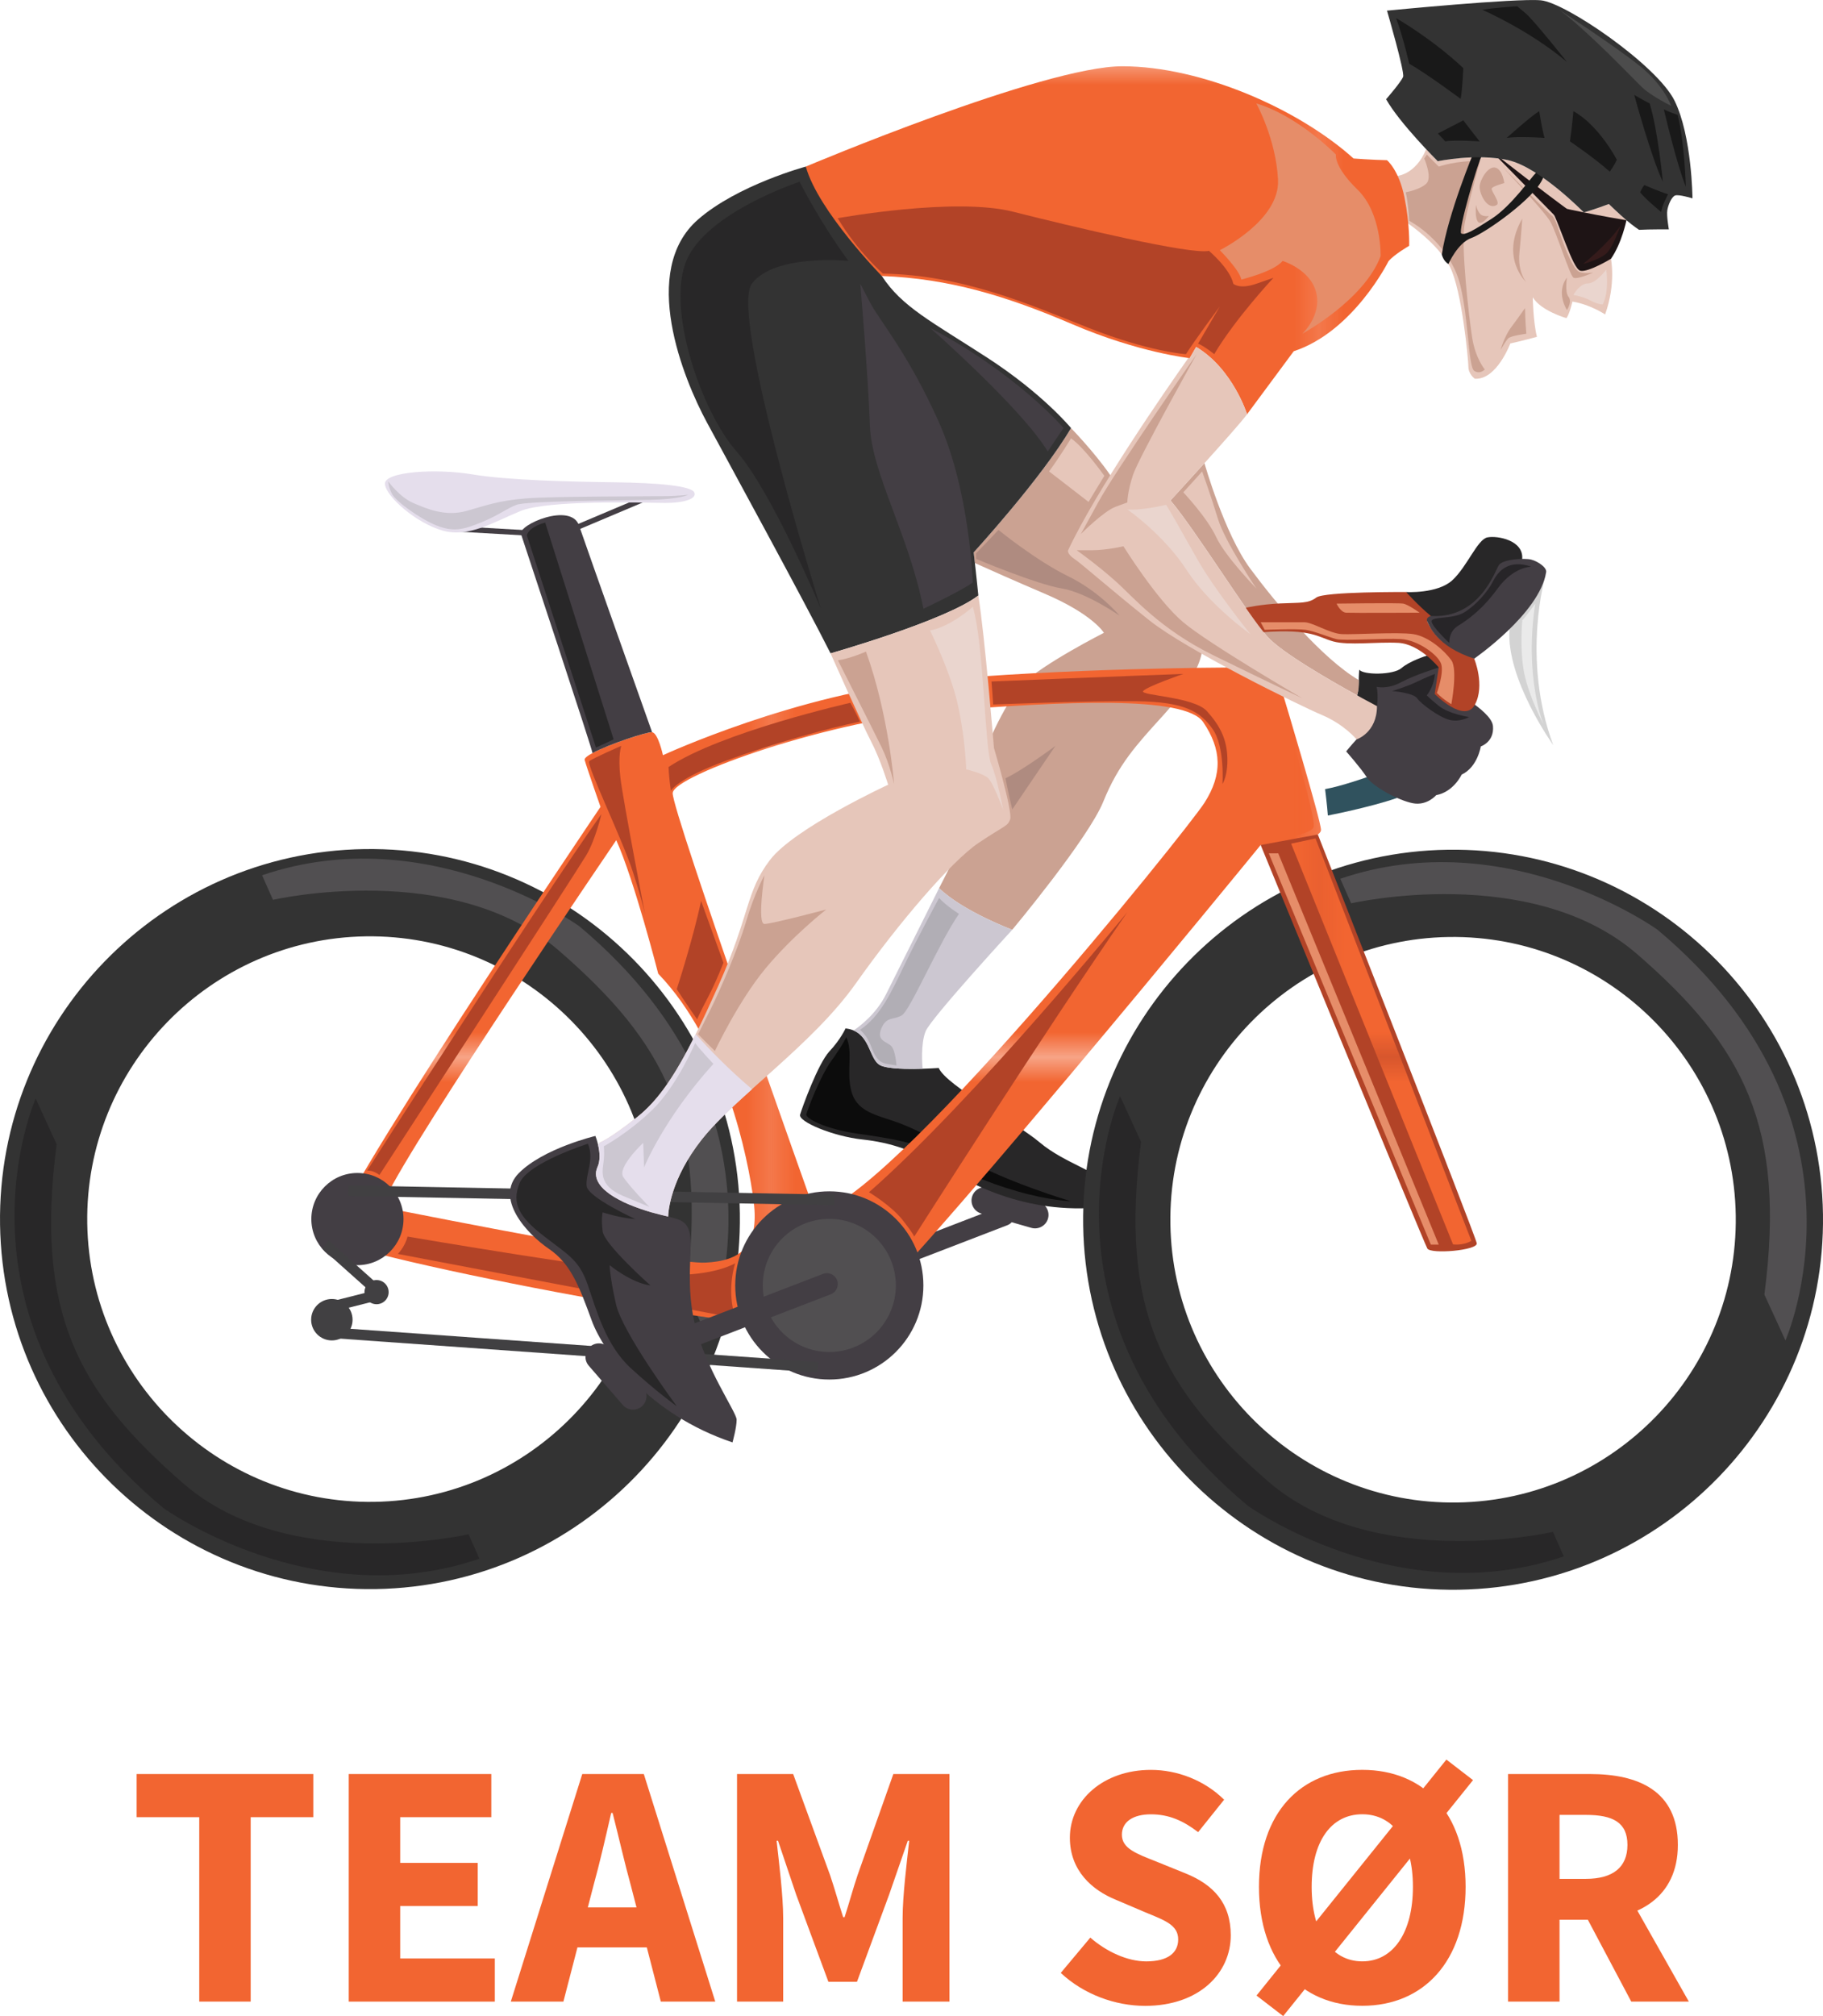 <!-- Generator: Adobe Illustrator 23.0.4, SVG Export Plug-In  -->
<svg version="1.1" xmlns="http://www.w3.org/2000/svg" xmlns:xlink="http://www.w3.org/1999/xlink" x="0px" y="0px" width="73.15px"
	 height="80.878px" viewBox="0 0 73.15 80.878" style="enable-background:new 0 0 73.15 80.878;" xml:space="preserve">
<style type="text/css">
	.st0{fill:none;}
	.st1{fill:#F26531;}
	.st2{fill:#30525E;}
	.st3{fill:#282728;}
	.st4{fill:#433E44;}
	.st5{fill:#333333;}
	.st6{fill:#E6C6BA;}
	.st7{fill:#CBA292;}
	.st8{fill:#1E1415;}
	.st9{fill:#D3D3D3;}
	.st10{fill:#514F51;}
	.st11{fill:#B24327;}
	.st12{fill:#0C0C0C;}
	.st13{fill:url(#Unnamed_Pattern);}
	.st14{fill:#191919;}
	.st15{fill:url(#New_Pattern_Swatch_7);}
	.st16{fill:#414042;}
	.st17{fill:#E5DEEC;}
	.st18{fill:#CCC7D1;}
	.st19{fill:#EAD5CE;}
	.st20{fill:#E68D69;}
	.st21{fill:#B1AEB5;}
	.st22{fill:#AF8B80;}
	.st23{fill:#351B1B;}
	.st24{fill:#4C4C4C;}
	.st25{fill:#272528;}
	.st26{fill:#EAEAEA;}
</style>
<defs>
	
		<pattern  x="-122.562" y="-37.094" width="21.871" height="19.585" patternUnits="userSpaceOnUse" id="New_Pattern_Swatch_7" viewBox="0 -19.585 21.871 19.585" style="overflow:visible;">
		<g>
			<rect y="-19.585" class="st0" width="21.871" height="19.585"/>
			<rect x="0" y="-19.585" class="st1" width="21.871" height="19.585"/>
		</g>
	</pattern>
	
		<pattern  x="-122.562" y="-37.094" width="21.871" height="19.585" patternUnits="userSpaceOnUse" id="Unnamed_Pattern" viewBox="0 -19.585 21.871 19.585" style="overflow:visible;">
		<g>
			<rect y="-19.585" class="st0" width="21.871" height="19.585"/>
			<rect x="0" y="-19.585" class="st1" width="21.871" height="19.585"/>
		</g>
	</pattern>
</defs>
<g>
	<path class="st2" d="M54.843,31.179c0,0-1.018,0.361-1.672,0.478c0,0,0.081,0.642,0.111,1.058c0,0,1.648-0.315,2.78-0.705
		l-0.359-0.582L54.843,31.179z"/>
	<path class="st3" d="M57.247,26.304c0,0-0.683,0.212-1.009,0.496c-0.326,0.285-1.542,0.285-1.696,0.064c0,0-0.024,0.286-0.02,0.42
		c0,0-0.006,0.469-0.069,0.61l1.075,0.982l2.627-2.238L57.247,26.304z"/>
	<path class="st4" d="M55.252,28.327c0,0,0.065-0.394-0.012-0.774c0,0,0.43,0.113,0.974-0.181s1.515-0.594,1.515-0.594
		s0.196,0.39,0.249,0.752c0,0,1.872,0.954,1.929,1.596c0.057,0.642-0.488,0.817-0.488,0.817s-0.13,0.835-0.769,1.131
		c0,0-0.32,0.695-1.022,0.825c0,0-0.364,0.434-0.937,0.324c-0.573-0.11-1.605-0.666-1.849-1.044
		c-0.244-0.377-0.825-1.035-0.825-1.035s0.152-0.193,0.415-0.483l0.163-0.669L55.252,28.327z"/>
	<path class="st4" d="M39.375,48.682l2.008,0.575c0.286,0.082,0.587-0.085,0.669-0.371v0c0.082-0.286-0.085-0.587-0.371-0.669
		l-2.008-0.575c-0.286-0.082-0.587,0.085-0.669,0.371l0,0C38.922,48.299,39.089,48.6,39.375,48.682z"/>
	<path class="st5" d="M0.002,49.129c-0.123-8.184,6.434-14.943,14.619-15.067s14.943,6.434,15.067,14.619
		c0.123,8.184-6.434,14.943-14.619,15.067C6.884,63.872,0.125,57.314,0.002,49.129z M3.501,49.077
		c0.094,6.255,5.26,11.266,11.514,11.172c6.255-0.094,11.266-5.26,11.172-11.514c-0.094-6.255-5.26-11.266-11.514-11.172
		S3.407,42.822,3.501,49.077z"/>
	<path class="st6" d="M57.227,5.988L57.227,5.988c0.271,0.288,0.463,0.479,0.463,0.479s1.549-0.327,2.821-0.043
		c1.272,0.284,3.038,2.096,3.038,2.096c0.362-0.096,1.006-0.336,1.006-0.336s0.417,0.404,0.706,0.65l-0.631,0.813l0.011,0.732
		c0,0,0.211,0.997-0.234,2.236c0,0-0.595-0.402-1.311-0.516c0,0-0.117,0.502-0.24,0.664c0,0-1.022-0.288-1.352-0.837
		c0,0,0.015,0.982,0.167,1.587c0,0-0.623,0.17-1.068,0.266c0,0-0.549,1.473-1.425,1.414c0,0-0.253-0.175-0.257-0.478
		s-0.261-3.068-0.739-4.007c-0.479-0.939-1.705-1.76-1.705-1.76s-0.352-0.834-0.457-1.886C56.021,7.064,56.787,7.044,57.227,5.988z"
		/>
	<path class="st7" d="M59.385,6.464c0,0-0.458,1.654-0.616,2.516c-0.158,0.862,0.176,3.783,0.308,4.593
		c0.132,0.809,0.502,1.249,0.502,1.249s-0.195,0.211-0.426,0.053c-0.231-0.158-0.221-2.006-0.549-3.396
		c-0.328-1.39-1.447-2.288-2.058-2.622c0,0-0.039-0.719-0.14-1.143c0,0,0.585-0.107,0.831-0.353
		c0.246-0.246-0.088-1.003-0.088-1.003L57.256,6.2c0,0,0.264,0.279,0.475,0.483C57.731,6.683,58.453,6.429,59.385,6.464z"/>
	<path class="st8" d="M62.876,8.381c0,0-0.922-0.667-3.016-2.304l2.763,2.816L62.876,8.381z"/>
	<path class="st3" d="M37.666,42.844c0,0-1.855,0.135-2.341-0.108c-0.486-0.243-0.379-1.371-1.397-1.479c0,0-0.19,0.431-0.647,0.921
		c-0.457,0.489-1.091,2.249-1.176,2.536c-0.085,0.287,1.335,0.873,2.497,0.998c1.163,0.125,2.061,0.451,3.123,1.06
		c1.063,0.609,3.334,1.986,6.543,1.651c0,0,0.261-0.45,0.093-0.912c-0.168-0.462-1.656-0.85-2.633-1.675
		C40.753,45.012,37.998,43.571,37.666,42.844z"/>
	<path class="st8" d="M65.263,8.835c0,0-0.183,0.914-0.62,1.545c0,0-0.903,0.549-1.225,0.483c-0.322-0.067-0.851-1.97-1.254-2.642
		C62.164,8.221,63.49,8.54,65.263,8.835z"/>
	<path class="st3" d="M56.421,23.75c0,0,1.251,0.076,1.85-0.468c0.599-0.545,1.011-1.646,1.415-1.724
		c0.404-0.078,1.454,0.115,1.394,0.863s-2.734,2.669-3.151,2.664C57.513,25.079,56.406,24.298,56.421,23.75z"/>
	<path class="st9" d="M62.324,29.888c0,0-1.897-2.639-1.755-4.647l0.952-2.02l0.492-0.128
		C62.013,23.092,61.033,26.407,62.324,29.888z"/>
	<path class="st7" d="M50.853,25.536c-0.799-0.899-2.85-4.225-3.886-5.46c0,0,0.653-0.71,1.363-1.497l0,0c0,0,0.8,2.832,1.839,4.234
		s2.876,3.6,4.354,4.47c0,0,0.03,0.323-0.07,0.609C53.344,27.281,51.412,26.166,50.853,25.536z"/>
	<path class="st10" d="M10.517,35.113l0.436,0.985c0,0,7.219-1.654,11.478,2.041c4.259,3.695,5.983,6.898,5.103,13.656l0.845,1.838
		c0,0,3.942-8.877-5.138-16.479C23.24,37.154,17.221,32.825,10.517,35.113z"/>
	<path class="st7" d="M39.424,30.352c0,0,0.826-2.102,1.599-2.899c0.774-0.797,3.273-2.067,3.273-2.067s-0.44-0.743-2.381-1.571
		c-1.205-0.514-2.209-0.962-2.798-1.228c-0.016-0.139-0.032-0.282-0.049-0.426c0,0,2.723-2.97,3.907-4.988
		c0,0,0.931,0.953,1.576,1.888c0.645,0.936,3.747,6.443,3.684,7.033c-0.063,0.59-0.549,1.491-1.585,2.631
		c-1.036,1.141-1.775,1.938-2.377,3.429c-0.603,1.491-3.655,5.145-3.655,5.145s-1.976-0.738-2.936-1.67c0,0,1.076-2.088,1.664-3.347
		C39.934,31.023,39.424,30.352,39.424,30.352z"/>
	<path class="st11" d="M49.987,24.382c0,0,0.584-0.139,1.394-0.175c0.809-0.036,1.119,0.007,1.437-0.236
		c0.318-0.243,3.604-0.221,3.604-0.221s0.46,0.517,0.991,0.961l-0.139,0.228c0,0,0.272,0.686,0.944,0.998
		c0.671,0.311,0.936,0.486,0.936,0.486s0.445,1.068,0.028,1.846c-0.417,0.779-1.614-0.43-1.614-0.43l0.163-1.062
		c0,0-0.752-0.941-1.622-0.988c-0.87-0.046-1.987,0.113-2.608-0.056c-0.622-0.169-0.848-0.516-2.854-0.37l-0.834-0.277
		L49.987,24.382z"/>
	<path class="st12" d="M33.957,41.606c0,0-0.141,0.317-0.598,0.95c-0.458,0.634-0.968,1.989-1.003,2.147
		c-0.035,0.158,0.721,0.581,2.041,0.774c1.32,0.194,2.417,0.334,3.285,0.915c0.868,0.581,1.818,1.021,3.138,1.399
		c1.32,0.378,2.139,0.396,2.139,0.396s-2.738-0.827-4.075-1.654c-1.337-0.827-2.252-1.302-3.044-1.566
		c-0.792-0.264-1.496-0.422-1.689-1.232C33.957,42.926,34.239,42.204,33.957,41.606z"/>
	<path class="st4" d="M35.215,51.155l5.22-2.01c0.204-0.079,0.307-0.31,0.228-0.514v0c-0.079-0.204-0.31-0.307-0.514-0.228
		l-5.22,2.01c-0.204,0.079-0.307,0.31-0.228,0.514l0,0C34.78,51.13,35.011,51.233,35.215,51.155z"/>
	<path class="st4" d="M62.041,22.951c0.03-0.191-0.34-0.435-0.603-0.503c-0.263-0.067-1.131-0.019-1.294,0.222
		c-0.163,0.241-0.765,2.155-2.731,2.041c0,0-0.225,0.056-0.139,0.228c0.086,0.173,0.36,0.983,1.88,1.484
		C59.152,26.423,61.78,24.61,62.041,22.951z"/>
	<path class="st13" d="M13.32,49.676c0.474,0.671,18.996,4.357,20.626,3.475c1.63-0.882,16.64-19.253,16.64-19.253
		c0.645,0.133,2.426-0.215,2.42-0.608c-0.006-0.393-1.494-5.331-1.494-5.331l-0.383-0.712l-1.906-0.468c0,0-6.53,0.023-11.88,0.524
		c-5.35,0.5-10.742,2.993-10.742,2.993s-0.192-0.89-0.435-0.922s-2.781,0.828-2.706,1.112c0.076,0.285,0.636,1.883,0.636,1.883
		S12.846,49.005,13.32,49.676z M32.699,48.636c0,0-5.744-16.107-5.707-16.822c0.037-0.715,6.384-2.954,10.999-3.309
		c4.614-0.355,9.554-0.62,10.289,0.464c0.735,1.084,0.789,2.084,0.049,3.238C47.589,33.36,35.388,48.502,32.699,48.636z
		 M15.475,48.06c1.177-2.494,9.253-14.355,9.253-14.355c0.725,1.603,1.684,5.356,1.684,5.356c2.661,2.77,3.612,7.375,3.833,9.157
		c0.221,1.783-0.516,2.365-1.944,2.434c-1.428,0.069-11.745-1.99-12.319-2.1C15.409,48.442,15.475,48.06,15.475,48.06z"/>
	<path class="st4" d="M23.774,30.211L23.774,30.211c0.038-0.02-2.742-8.403-2.867-8.783c-0.125-0.379,2.005-1.292,2.328-0.345
		c0.324,0.948,2.931,8.29,2.931,8.29C25.98,29.349,24.446,29.848,23.774,30.211z"/>
	<path class="st5" d="M42.976,17.172c0,0-1.128-1.376-3.364-2.825c-2.236-1.449-3.424-2.038-4.228-3.276
		c-0.804-1.238-3.048-4.389-3.048-4.389s-2.739,0.737-4.325,2.122c-2.36,2.06-0.592,6.393,0.354,8.142
		c0.772,1.426,3.967,7.28,4.962,9.265c0,0,4.641-1.32,5.93-2.322c0,0-0.084-0.856-0.187-1.729
		C39.068,22.16,41.792,19.19,42.976,17.172z"/>
	<circle class="st4" cx="33.277" cy="51.567" r="3.775"/>
	<path class="st7" d="M63.925,10.934c0,0-0.647,0.299-0.792,0.202c-0.145-0.097-0.673-1.804-0.924-2.244
		c-0.251-0.44-1.993-2.274-1.993-2.274s1.921,1.946,2.059,2.033c0.138,0.086,0.277,0.634,0.462,1.122
		c0.185,0.488,0.421,1.013,0.606,1.12C63.529,11,63.925,10.934,63.925,10.934z"/>
	<circle class="st10" cx="33.277" cy="51.567" r="2.67"/>
	<circle class="st4" cx="14.342" cy="48.905" r="1.849"/>
	<path class="st14" d="M59.148,6.077c0,0-1.042,2.48-1.293,4.131c0,0,0.048,0.25,0.264,0.385c0,0,0.369-0.852,0.924-1.047
		c0.554-0.195,2.582-1.624,2.875-2.414c0,0-0.103-0.368-0.288-0.196c-0.185,0.172-0.99,1.333-1.769,1.835
		c-0.779,0.502-1.082,0.673-1.227,0.594c-0.145-0.079,0.675-2.895,0.846-3.163C59.649,5.932,59.148,6.077,59.148,6.077z"/>
	<path class="st5" d="M66.965,9.202c0,0-0.75-0.007-1.196,0.018c0,0-0.216-0.14-0.506-0.385c-0.289-0.246-0.706-0.65-0.706-0.65
		s-0.644,0.24-1.006,0.336c0,0-1.766-1.812-3.038-2.096c-1.272-0.284-2.821,0.043-2.821,0.043s-1.523-1.513-2.073-2.487
		c0,0,0.614-0.706,0.683-0.903c0.068-0.197-0.647-2.651-0.647-2.651s5.171-0.507,6.173-0.415c1.001,0.092,4.665,2.608,5.365,4.027
		c0.7,1.418,0.72,3.918,0.72,3.918s-0.556-0.17-0.698-0.114c-0.142,0.056-0.28,0.379-0.312,0.594
		C66.867,8.65,66.965,9.202,66.965,9.202z"/>
	<path class="st15" d="M55.654,6.426c0,0,0.479,0.386,0.701,1.49c0.222,1.104,0.19,1.944,0.19,1.944s-0.602,0.348-0.83,0.62
		c0,0-1.404,2.825-3.803,3.611c0,0-1.348,1.824-1.873,2.529c0,0-0.563-1.813-2.041-2.702l-0.261,0.45c0,0-2.039-0.219-4.7-1.358
		c-2.66-1.139-4.957-1.836-7.655-1.938c0,0-2.557-2.61-3.048-4.389c0,0,9.547-4.031,12.708-4.025c3.161,0.006,7.044,1.697,9.271,3.7
		C54.314,6.357,55.082,6.417,55.654,6.426z"/>
	<path class="st6" d="M47.684,14.361c0.032,0.004,0.054,0.007,0.054,0.007l0.261-0.45c1.478,0.889,2.041,2.702,2.041,2.702
		c-0.447,0.602-3.073,3.457-3.073,3.457c1.037,1.234,3.087,4.561,3.886,5.46c0.799,0.899,4.4,2.791,4.4,2.791
		c-0.002,1.072-0.819,1.334-0.819,1.334s-0.491-0.6-1.39-0.979c-0.899-0.379-5.415-2.597-6.915-3.789
		c-1.5-1.192-2.731-2.28-3.02-2.473c-0.289-0.192-0.255-0.335-0.255-0.335C43.954,19.723,46.745,15.693,47.684,14.361z"/>
	<path class="st5" d="M43.463,49.155c-0.123-8.184,6.434-14.943,14.619-15.067c8.184-0.123,14.943,6.434,15.067,14.619
		c0.123,8.184-6.434,14.943-14.619,15.067C50.345,63.898,43.586,57.34,43.463,49.155z M46.963,49.103
		c0.094,6.255,5.26,11.266,11.514,11.172c6.255-0.094,11.266-5.26,11.172-11.514c-0.094-6.255-5.26-11.266-11.514-11.172
		C51.88,37.683,46.868,42.848,46.963,49.103z"/>
	<path class="st11" d="M57.273,50.085c-0.148-0.261-6.687-16.186-6.687-16.186l2.294-0.422c0,0,6.337,16.115,6.377,16.4
		C59.296,50.162,57.408,50.323,57.273,50.085z"/>
	
		<rect x="23.522" y="38.23" transform="matrix(0.019 -1 1 0.019 -24.701 70.774)" class="st16" width="0.422" height="19.501"/>
	
		<rect x="22.846" y="44.441" transform="matrix(0.071 -0.998 0.998 0.071 -32.642 73.324)" class="st16" width="0.422" height="19.501"/>
	<path class="st10" d="M53.781,35.253l0.436,0.985c0,0,7.22-1.654,11.478,2.041c4.259,3.695,5.983,6.898,5.103,13.656l0.845,1.838
		c0,0,3.942-8.877-5.138-16.479C66.504,37.294,60.485,32.965,53.781,35.253z"/>
	<path class="st3" d="M62.749,62.436l-0.434-0.982c0,0-7.197,1.649-11.442-2.035s-5.964-6.876-5.087-13.612l-0.842-1.832
		c0,0-3.929,8.849,5.122,16.427C50.066,60.402,56.066,64.717,62.749,62.436z"/>
	<path class="st3" d="M19.236,62.531l-0.434-0.982c0,0-7.197,1.649-11.442-2.035c-4.245-3.684-5.964-6.876-5.087-13.612
		l-0.842-1.832c0,0-3.929,8.848,5.122,16.426C6.553,60.496,12.553,64.811,19.236,62.531z"/>
	<polygon class="st16" points="15.415,52.1 15.238,51.717 13.269,52.216 13.447,52.599 	"/>
	<polygon class="st16" points="13.185,49.757 12.943,50.103 15.254,52.167 15.496,51.821 	"/>
	
		<rect x="22.437" y="20.532" transform="matrix(-0.921 0.389 -0.389 -0.921 54.775 30.199)" class="st4" width="3.794" height="0.214"/>
	<path class="st11" d="M29.499,50.678c0,0-0.364,1.062,0.01,2.198l-13.546-2.573c0,0,0.286-0.279,0.389-0.696
		c0,0,8.72,1.486,10.518,1.533S29.499,50.678,29.499,50.678z"/>
	<path class="st4" d="M27.76,54.068l5.577-2.147c0.225-0.087,0.338-0.341,0.251-0.566l0,0c-0.087-0.225-0.341-0.338-0.566-0.251
		l-5.577,2.147c-0.225,0.087-0.338,0.341-0.251,0.566l0,0C27.281,54.041,27.535,54.155,27.76,54.068z"/>
	<path class="st4" d="M23.624,54.787l1.368,1.578c0.195,0.225,0.538,0.249,0.763,0.054l0,0c0.225-0.195,0.249-0.538,0.054-0.763
		l-1.368-1.578c-0.195-0.225-0.538-0.249-0.763-0.054v0C23.454,54.218,23.429,54.562,23.624,54.787z"/>
	
		<rect x="17.928" y="21.186" transform="matrix(-0.998 -0.057 0.057 -0.998 38.401 43.684)" class="st4" width="3.794" height="0.214"/>
	<path class="st6" d="M23.975,46.819c0.124-0.267,0.086-0.618,0.026-0.88l0.066-0.104c0,0,0.355-0.113,1.503-1.023
		c1.147-0.91,1.982-2.423,3.26-5.282c1.278-2.859,1.086-3.749,2.067-5.032c0.981-1.283,4.741-3.018,4.741-3.018
		s-0.301-0.996-0.687-1.74c-0.386-0.744-1.625-3.529-1.625-3.529s4.641-1.32,5.93-2.322c0.256,1.55,0.628,6.116,0.628,6.116
		s0.759,2.561,0.65,2.865c-0.103,0.287-0.211,0.235-1.272,0.948c-1.061,0.713-3.167,3.155-4.916,5.628
		c-1.749,2.473-4.825,4.538-6.192,6.273c-1.236,1.57-1.337,2.855-1.345,3.087c-0.31-0.074-0.729-0.169-1.311-0.386
		C24.116,47.906,23.75,47.305,23.975,46.819z"/>
	<path class="st4" d="M27.601,49.247c-0.249-0.479-0.719-0.311-2.102-0.826c-1.383-0.515-1.749-1.117-1.524-1.602
		c0.225-0.486-0.084-1.249-0.084-1.249s-2.088,0.496-3.073,1.493c-0.985,0.997,0.304,2.424,1.207,3.036s1.238,1.571,1.722,2.885
		c0.484,1.314,2.325,3.769,5.646,4.88c0,0,0.169-0.61,0.165-0.913c-0.005-0.304-1.263-2.07-1.684-3.868
		C27.453,51.285,27.895,49.814,27.601,49.247z"/>
	<path class="st17" d="M28.155,45.72c-1.236,1.57-1.337,2.855-1.345,3.087c-0.31-0.074-0.729-0.169-1.311-0.386
		c-1.383-0.515-1.749-1.117-1.524-1.602c0.124-0.267,0.086-0.618,0.026-0.88l0.066-0.104c0,0,0.355-0.113,1.503-1.023
		c0.851-0.675,1.53-1.682,2.345-3.323c0.5,0.555,1.306,1.398,2.262,2.205C29.374,44.416,28.651,45.09,28.155,45.72z"/>
	<path class="st17" d="M27.858,19.752c0.114,0.241-0.351,0.434-1.232,0.423c-0.881-0.011-4.655-0.12-5.739,0.325
		c-1.084,0.445-2.074,1.079-3.127,0.785c-1.052-0.294-2.283-1.37-2.314-1.87c-0.031-0.5,2.062-0.626,3.495-0.386
		c1.432,0.24,3.981,0.297,5.72,0.319C26.4,19.369,27.735,19.492,27.858,19.752z"/>
	<circle class="st16" cx="13.316" cy="52.942" r="0.831"/>
	<path class="st16" d="M14.625,51.836c0,0.268,0.217,0.485,0.485,0.485c0.268,0,0.485-0.217,0.485-0.485
		c0-0.268-0.217-0.485-0.485-0.485C14.842,51.35,14.625,51.567,14.625,51.836z"/>
	<path class="st18" d="M35.55,39.894c0.485-0.972,2.132-4.265,2.132-4.265c0.961,0.932,2.936,1.67,2.936,1.67
		s-3.251,3.532-3.475,4.071c-0.208,0.502-0.133,1.385-0.121,1.505c-0.584,0.017-1.399,0.011-1.697-0.138
		c-0.427-0.213-0.397-1.109-1.074-1.397C34.491,41.178,35.157,40.68,35.55,39.894z"/>
	<path class="st4" d="M37.053,24.422c0,0,1.559-0.739,1.981-1.055c0,0-0.117-3.643-1.352-6.414c-1.235-2.772-2.393-4.091-2.777-4.83
		c-0.385-0.739-0.385-0.739-0.385-0.739s0.32,3.748,0.385,5.675C34.969,18.985,36.47,21.438,37.053,24.422z"/>
	<path class="st4" d="M37.318,13.151c0,0,3.669,3.22,4.725,4.962c0,0,0.37-0.563,0.634-0.941
		C42.677,17.172,40.829,14.999,37.318,13.151z"/>
	<path class="st6" d="M42.976,17.586c0,0-0.405,0.672-0.88,1.326l1.584,1.224c0,0,0.37-0.623,0.633-1.046
		C44.313,19.09,43.512,17.955,42.976,17.586z"/>
	<path class="st19" d="M46.794,20.252c0,0-1.003,0.238-1.557,0.185c0,0,1.452,1.003,2.376,2.428c0.924,1.425,2.56,2.574,2.56,2.574
		s-1.452-1.801-2.138-3.019C47.349,21.202,47.006,20.595,46.794,20.252z"/>
	<path class="st6" d="M48.237,18.911c0,0-0.342,0.391-0.756,0.839c0,0,0.95,1.003,1.32,1.795c0.37,0.792,1.61,2.059,1.61,2.059
		s-1.265-1.874-1.543-2.798C48.589,19.882,48.237,18.911,48.237,18.911z"/>
	<path class="st19" d="M39.034,24.343c0,0-0.871,0.792-1.716,0.95c0,0,0.845,1.689,1.135,3.062c0.29,1.373,0.317,2.508,0.317,2.508
		s0.66,0.158,0.871,0.343c0.211,0.185,0.607,1.267,0.607,1.267s-0.211-1.188-0.475-1.821C39.509,30.018,39.483,25.821,39.034,24.343
		z"/>
	<path class="st3" d="M21.877,20.964c0,0-0.64,0.154-0.738,0.511l2.775,8.516l0.709-0.33L21.877,20.964z"/>
	<path class="st7" d="M48.017,14.207c0,0-3.238,4.643-3.942,5.929c-0.704,1.286-0.704,1.286-0.704,1.286s0.915-0.915,1.39-1.091
		c0.475-0.176,0.475-0.176,0.475-0.176s0-0.422,0.229-1.109C45.695,18.36,48.017,14.207,48.017,14.207z"/>
	<path class="st7" d="M45.079,21.915c0,0-0.686,0.158-1.241,0.158c-0.554,0-0.634,0-0.634,0s0.818,0.58,1.557,1.24
		c0.739,0.66,1.769,1.917,3.959,2.991c2.191,1.074,3.537,1.708,3.537,1.708s-3.722-2.164-4.778-3.049
		C46.425,24.079,45.079,21.915,45.079,21.915z"/>
	<path class="st20" d="M55.399,10.274c0,0,0.049-1.716-0.926-2.666C53.499,6.658,53.605,6.2,53.605,6.2S52.1,4.652,50.411,4.15
		c0,0,0.792,1.425,0.871,3.062c0.079,1.637-2.336,2.824-2.336,2.824s0.792,0.798,0.864,1.178c0,0,1.313-0.316,1.656-0.747
		c0,0,1.109,0.335,1.346,1.258c0.238,0.924-0.554,1.663-0.554,1.663S54.74,12.042,55.399,10.274z"/>
	<path class="st13" d="M52.786,33.634l-0.977,0.211l6.496,16.075c0,0,0.393,0.059,0.736-0.142L52.786,33.634z"/>
	<path class="st13" d="M51.519,28.531c0,0,1.324,4.307,1.188,4.654c-0.136,0.347-1.795,0.519-1.795,0.519s0.765-0.493,0.897-0.81
		C51.942,32.579,51.519,28.531,51.519,28.531z"/>
	<path class="st11" d="M28.132,36.142l0.897,2.481c0,0-0.29,0.761-0.634,1.41c-0.343,0.649-0.422,0.86-0.422,0.86
		s-0.554-0.792-0.818-1.214C27.156,39.679,27.789,37.752,28.132,36.142z"/>
	<polygon class="st20" points="51.291,34.233 50.912,34.233 57.414,49.929 57.731,49.929 	"/>
	<path class="st7" d="M34.749,26.14c0,0-0.634,0.28-1.126,0.35c0,0,1.443,2.851,1.76,3.502c0.317,0.651,0.493,1.461,0.493,1.461
		S35.664,28.677,34.749,26.14z"/>
	<path class="st18" d="M28.625,42.679c0,0-0.647-0.692-0.729-0.841c0,0-0.73,1.721-1.707,2.671c-0.978,0.95-1.963,1.478-1.963,1.478
		s0.035,0.176,0,0.563c-0.035,0.387-0.262,0.994,0.784,1.43c1.046,0.436,1.046,0.436,1.046,0.436s-0.79-0.809-1.046-1.197
		c-0.256-0.387,0.8-1.373,0.8-1.373l0.035,0.985C25.845,46.832,26.619,44.897,28.625,42.679z"/>
	<path class="st21" d="M38.48,36.661c0,0-0.513-0.321-0.798-0.638c0,0-0.852,1.571-1.38,2.666c-0.528,1.095-0.963,2.072-1.795,2.626
		c0,0,0.277,0.2,0.449,0.668c0.172,0.467,0.33,0.652,0.673,0.705c0.343,0.053,0.343,0.053,0.343,0.053s-0.04-0.607-0.211-0.779
		c-0.172-0.172-0.607-0.208-0.396-0.705c0.211-0.496,0.475-0.325,0.818-0.523C36.526,40.537,37.648,37.867,38.48,36.661z"/>
	<path class="st11" d="M35.428,10.976c0,0-1.022-0.889-1.814-2.222c0,0,4.681-0.856,7.031-0.262
		c2.349,0.594,7.167,1.741,7.866,1.571c0,0,0.845,0.713,0.977,1.32c0,0,0.238,0.238,0.924,0c0.686-0.238,0.686-0.238,0.686-0.238
		s-1.531,1.637-2.376,3.062c0,0-0.37-0.304-0.647-0.422l0.871-1.491c0,0-0.99,1.333-1.359,1.914c0,0-1.478-0.092-3.907-1.056
		C41.251,12.188,38.612,11.031,35.428,10.976z"/>
	<path class="st3" d="M34.045,10.467c0,0-2.934-0.299-3.869,0.902c-0.935,1.201,2.763,13.052,2.763,13.052s-1.958-4.693-3.382-6.308
		s-2.836-5.751-2.005-7.679c0.831-1.928,4.532-3.143,4.532-3.143S32.884,8.892,34.045,10.467z"/>
	<path class="st3" d="M23.592,45.882c0,0-2.421,0.77-2.745,1.584s-0.026,1.353,1.003,2.142c1.029,0.788,1.399,0.966,1.742,1.959
		c0.343,0.993,0.713,2.392,1.716,3.316c1.003,0.924,1.848,1.531,1.848,1.531s-2.185-2.96-2.439-4.093
		c-0.254-1.133-0.254-1.566-0.254-1.566s0.871,0.716,1.637,0.812c0,0-1.858-1.646-1.919-2.174c-0.061-0.528,0-0.757,0-0.757
		s0.705,0.231,1.312,0.269c0,0-1.901-0.868-1.953-1.325S23.856,46.516,23.592,45.882z"/>
	<path class="st18" d="M20.722,20.252c-0.409,0.158-0.706,0.416-1.432,0.713c-0.726,0.297-1.122,0.376-1.782,0.112
		c-0.66-0.264-1.637-0.97-1.788-1.28c-0.152-0.31-0.139-0.482-0.139-0.482s0.449,0.627,1.003,0.864
		c0.554,0.238,1.293,0.554,2.138,0.317c0.845-0.238,1.267-0.409,2.389-0.502c1.122-0.092,5.289-0.079,5.723-0.092
		c0.434-0.013,0.777-0.053,0.777-0.053s-0.277,0.178-1.577,0.205C24.734,20.08,21.132,20.093,20.722,20.252z"/>
	<path class="st22" d="M40.063,21.258c0,0,1.495,1.22,2.789,1.854c1.294,0.633,2.068,1.584,2.068,1.584s-1.337-0.933-2.323-1.091
		c-0.985-0.158-3.431-1.184-3.431-1.184v-0.224C39.166,22.196,39.764,21.586,40.063,21.258z"/>
	<path class="st22" d="M42.351,29.921c0,0-1.32,0.985-2.006,1.302c0,0,0.16,0.809,0.273,1.249L42.351,29.921z"/>
	<path class="st7" d="M33.155,36.485c0,0-2.182,0.581-2.481,0.581c-0.299,0,0-1.953,0-1.953s-0.404,0.726-0.734,1.848
		c-0.33,1.122-1.043,2.758-1.425,3.524c-0.383,0.765-0.502,1.005-0.502,1.005s0.396,0.407,0.673,0.671c0,0,0.937-1.993,2.033-3.313
		C31.815,37.528,33.155,36.485,33.155,36.485z"/>
	<path class="st11" d="M45.237,36.591c0,0-6.104,7.497-10.367,11.237c0,0,0.89,0.537,1.339,1.104
		c0.449,0.567,0.475,0.676,0.475,0.676S41.919,41.373,45.237,36.591z"/>
	<path class="st11" d="M47.481,27.035c0,0-1.452,0.502-1.61,0.686c-0.158,0.185,2.033,0.22,2.56,0.81
		c0.528,0.589,0.792,1.117,0.818,1.856c0.026,0.739-0.197,1.065-0.197,1.065s0.105-1.505-0.397-2.208
		c-0.502-0.704-1.122-1.087-3.036-1.113c-1.914-0.026-5.768,0.132-5.768,0.132s-0.04-0.633-0.066-0.924
		C39.786,27.339,45.399,27.11,47.481,27.035z"/>
	<path class="st11" d="M34.507,28.949c0,0-0.193-0.42-0.383-0.755c0,0-5.174,1.164-7.298,2.576c0,0,0.013,0.334,0.053,0.642
		c0.04,0.308,0.04,0.308,0.04,0.308s0.264-0.488,2.204-1.201S33.28,29.2,34.507,28.949z"/>
	<path class="st11" d="M24.133,32.658c0,0-0.236,1.016-0.6,1.637c-0.364,0.62-8.309,12.842-8.309,12.842s-0.25-0.202-0.494-0.174
		C14.73,46.962,21.533,36.34,24.133,32.658z"/>
	<path class="st19" d="M64.453,10.815c0,0,0.132,0.884-0.145,1.399c0,0-0.198,0-0.488-0.158c-0.29-0.158-0.686-0.224-0.686-0.224
		s0.249-0.462,0.58-0.462S64.453,10.815,64.453,10.815z"/>
	<path class="st7" d="M62.876,11.136c0,0-0.094,0.584,0.064,0.774c0.158,0.19-0.064,0.528-0.064,0.528S62.416,11.743,62.876,11.136z
		"/>
	<path class="st7" d="M60.058,8.221c0.161-0.097-0.251-0.574-0.198-0.666c0.053-0.092,0.502-0.211,0.502-0.211
		s-0.066-0.541-0.356-0.62c-0.29-0.079-0.62,0.48-0.634,0.761C59.359,7.766,59.676,8.452,60.058,8.221z"/>
	<path class="st7" d="M61.193,12.359c0,0,0.013,0.607,0.053,1.029c0,0-0.62,0.079-0.726,0.185c-0.106,0.106-0.304,0.462-0.304,0.462
		s0.137-0.528,0.425-0.911S61.193,12.359,61.193,12.359z"/>
	<path class="st7" d="M61.083,8.769c0,0-0.035,0.568-0.114,1.366c-0.079,0.798,0.277,1.187,0.277,1.187S60.174,10.355,61.083,8.769z
		"/>
	<path class="st7" d="M59.742,8.664c0,0-0.252,0.053-0.37-0.106c-0.118-0.158-0.145-0.337-0.145-0.337S59.095,9.482,59.742,8.664z"
		/>
	<path class="st14" d="M66.935,7.793c0,0-0.251,0.449-0.277,0.713c0,0-0.647-0.528-0.845-0.792c0,0,0.079-0.198,0.172-0.29
		C65.984,7.423,66.578,7.687,66.935,7.793z"/>
	<path class="st14" d="M66.723,7.291c0,0-0.185-2.006-0.528-3.141c0,0-0.399-0.208-0.62-0.343
		C65.575,3.807,66.261,6.328,66.723,7.291z"/>
	<path class="st14" d="M67.647,7.492c0,0-0.054-1.814-0.33-2.882c0,0-0.379-0.13-0.554-0.226
		C66.763,4.384,67.276,6.586,67.647,7.492z"/>
	<path class="st14" d="M64.594,6.886c0,0,0.194-0.264,0.282-0.475c0,0-0.686-1.355-1.742-1.953c0,0-0.045,0.581-0.137,1.214
		C62.997,5.672,63.961,6.323,64.594,6.886z"/>
	<path class="st14" d="M56.021,0.727c0,0,1.446,0.827,2.696,2.006c0,0-0.035,0.845-0.106,1.232c0,0-1.401-1.038-2.064-1.408
		C56.547,2.557,56.317,1.537,56.021,0.727z"/>
	<path class="st14" d="M58.717,4.828c0.211,0.282,0.655,0.845,0.655,0.845s-1.011-0.07-1.379,0c0,0-0.139-0.158-0.297-0.317
		L58.717,4.828z"/>
	<path class="st14" d="M61.764,4.458c0,0,0.091,0.634,0.211,1.073c0,0-1.024-0.07-1.516,0C60.459,5.531,61.415,4.669,61.764,4.458z"
		/>
	<path class="st14" d="M62.876,2.487c0,0-1.323-1.672-1.659-1.953c-0.336-0.282-0.336-0.282-0.336-0.282s-0.904,0.053-1.402,0.141
		C59.479,0.393,61.352,1.202,62.876,2.487z"/>
	<path class="st23" d="M65.021,9.06c0,0-0.28,0.818-0.536,1.082c-0.256,0.264-0.968,0.45-0.968,0.45S64.493,9.825,65.021,9.06z"/>
	<path class="st24" d="M62.57,0.393c0,0,2.274,1.483,3.242,2.264c0.968,0.781,1.245,1.589,1.245,1.589s-0.792-0.387-1.161-0.739
		C65.527,3.156,63.82,1.343,62.57,0.393z"/>
	<path class="st25" d="M61.443,22.733c0,0-0.711,0-1.345,0.871s-1.214,1.267-1.597,1.505c-0.383,0.238-0.345,0.686-0.345,0.686
		s-0.677-0.632-0.71-0.858c-0.033-0.226,0.832-0.079,1.307-0.37c0.475-0.29,0.947-0.833,1.16-1.254S60.557,22.429,61.443,22.733z"/>
	<path class="st26" d="M61.603,24.215c0,0-0.327,0.458-0.52,0.669c0,0-0.114,1.214,0.084,2.151c0.198,0.937,0.765,2.019,0.765,2.019
		S61.154,27.175,61.603,24.215z"/>
	<path class="st20" d="M58.237,28.25c0,0-0.304-0.172-0.581-0.449c0,0,0.29-0.801,0.172-1.166c-0.119-0.365-0.937-0.959-1.61-0.998
		c-0.673-0.04-2.296,0.079-2.6,0c-0.304-0.079-0.871-0.317-1.227-0.37c-0.356-0.053-1.644,0-1.644,0l-0.16-0.304
		c0,0,1.422,0,1.752,0s1.016,0.45,1.505,0.476c0.488,0.026,2.244-0.092,2.864,0c0.62,0.092,1.267,0.677,1.531,1.051
		C58.501,26.864,58.237,28.25,58.237,28.25z"/>
	<path class="st20" d="M56.965,24.58c0,0-2.719,0.013-2.947,0c-0.228-0.013-0.387-0.365-0.387-0.365s2.47-0.036,2.674,0
		C56.508,24.251,56.965,24.58,56.965,24.58z"/>
	<path class="st25" d="M57.577,27.035c0,0-0.317,0.119-0.726,0.317c-0.409,0.198-0.99,0.37-0.99,0.37s0.845,0.066,1.003,0.29
		c0.158,0.224,0.867,0.753,1.291,0.865c0.425,0.112,0.794-0.113,0.794-0.113s-0.814-0.119-1.219-0.449
		c-0.405-0.33-0.478-0.421-0.478-0.421S57.538,27.563,57.577,27.035z"/>
	<path class="st11" d="M24.93,29.921c0,0-1.15,0.501-1.285,0.616c-0.135,0.115,1.32,3.115,1.742,4.417
		c0.422,1.302,0.51,1.795,0.51,1.795S25,32.103,24.894,31.197C24.789,30.291,24.93,29.921,24.93,29.921z"/>
</g>
<g>
	<path class="st1" d="M7.995,72.899H5.482v-1.731h7.09v1.731h-2.513v7.398H7.995V72.899z"/>
	<path class="st1" d="M13.993,71.168h5.721v1.731h-3.656v1.833h3.112v1.731h-3.112v2.104h3.797v1.731h-5.861V71.168z"/>
	<path class="st1" d="M23.364,71.168h2.47l2.867,9.129h-2.185l-1.194-4.624c-0.254-0.913-0.497-1.993-0.741-2.945h-0.056
		c-0.221,0.964-0.465,2.032-0.719,2.945l-1.199,4.624h-2.11L23.364,71.168z M22.387,76.519h4.393v1.604h-4.393V76.519z"/>
	<path class="st1" d="M29.575,71.168h2.252l1.481,4.056c0.183,0.539,0.343,1.124,0.525,1.686h0.057
		c0.183-0.562,0.338-1.146,0.521-1.686l1.435-4.056h2.252v9.129h-1.879v-3.351c0-0.89,0.166-2.218,0.264-3.102h-0.056l-0.749,2.161
		l-1.291,3.498h-1.146l-1.294-3.498l-0.728-2.161h-0.057c0.098,0.883,0.264,2.212,0.264,3.102v3.351h-1.852V71.168z"/>
	<path class="st1" d="M42.564,79.146l1.186-1.416c0.649,0.565,1.491,0.954,2.243,0.954c0.861,0,1.283-0.339,1.283-0.881
		c0-0.575-0.52-0.759-1.317-1.087l-1.186-0.505c-0.946-0.385-1.843-1.162-1.843-2.489c0-1.513,1.352-2.721,3.252-2.721
		c1.051,0,2.15,0.415,2.937,1.197l-1.042,1.301c-0.602-0.461-1.173-0.715-1.895-0.715c-0.712,0-1.165,0.296-1.165,0.819
		c0,0.56,0.598,0.763,1.395,1.081l1.163,0.471c1.115,0.451,1.811,1.193,1.811,2.483c0,1.516-1.264,2.83-3.439,2.83
		C44.758,80.466,43.495,80.016,42.564,79.146z"/>
	<path class="st1" d="M50.419,80.054l7.619-9.466l1.069,0.824l-7.618,9.466L50.419,80.054z M50.517,75.693
		c0-2.983,1.684-4.693,4.146-4.693c2.463,0,4.146,1.722,4.146,4.693c0,2.983-1.684,4.772-4.146,4.772
		C52.201,80.466,50.517,78.676,50.517,75.693z M56.695,75.693c0-1.83-0.786-2.911-2.032-2.911c-1.245,0-2.031,1.081-2.031,2.911
		c0,1.831,0.786,2.99,2.031,2.99C55.909,78.684,56.695,77.524,56.695,75.693z"/>
	<path class="st1" d="M60.514,71.168h3.288c1.937,0,3.524,0.672,3.524,2.843c0,2.098-1.588,3.001-3.524,3.001h-1.224v3.286h-2.064
		V71.168z M63.634,75.373c1.086,0,1.669-0.464,1.669-1.362c0-0.903-0.583-1.204-1.669-1.204h-1.056v2.566H63.634z M63.425,76.468
		l1.428-1.321l2.913,5.15h-2.31L63.425,76.468z"/>
</g>
</svg>